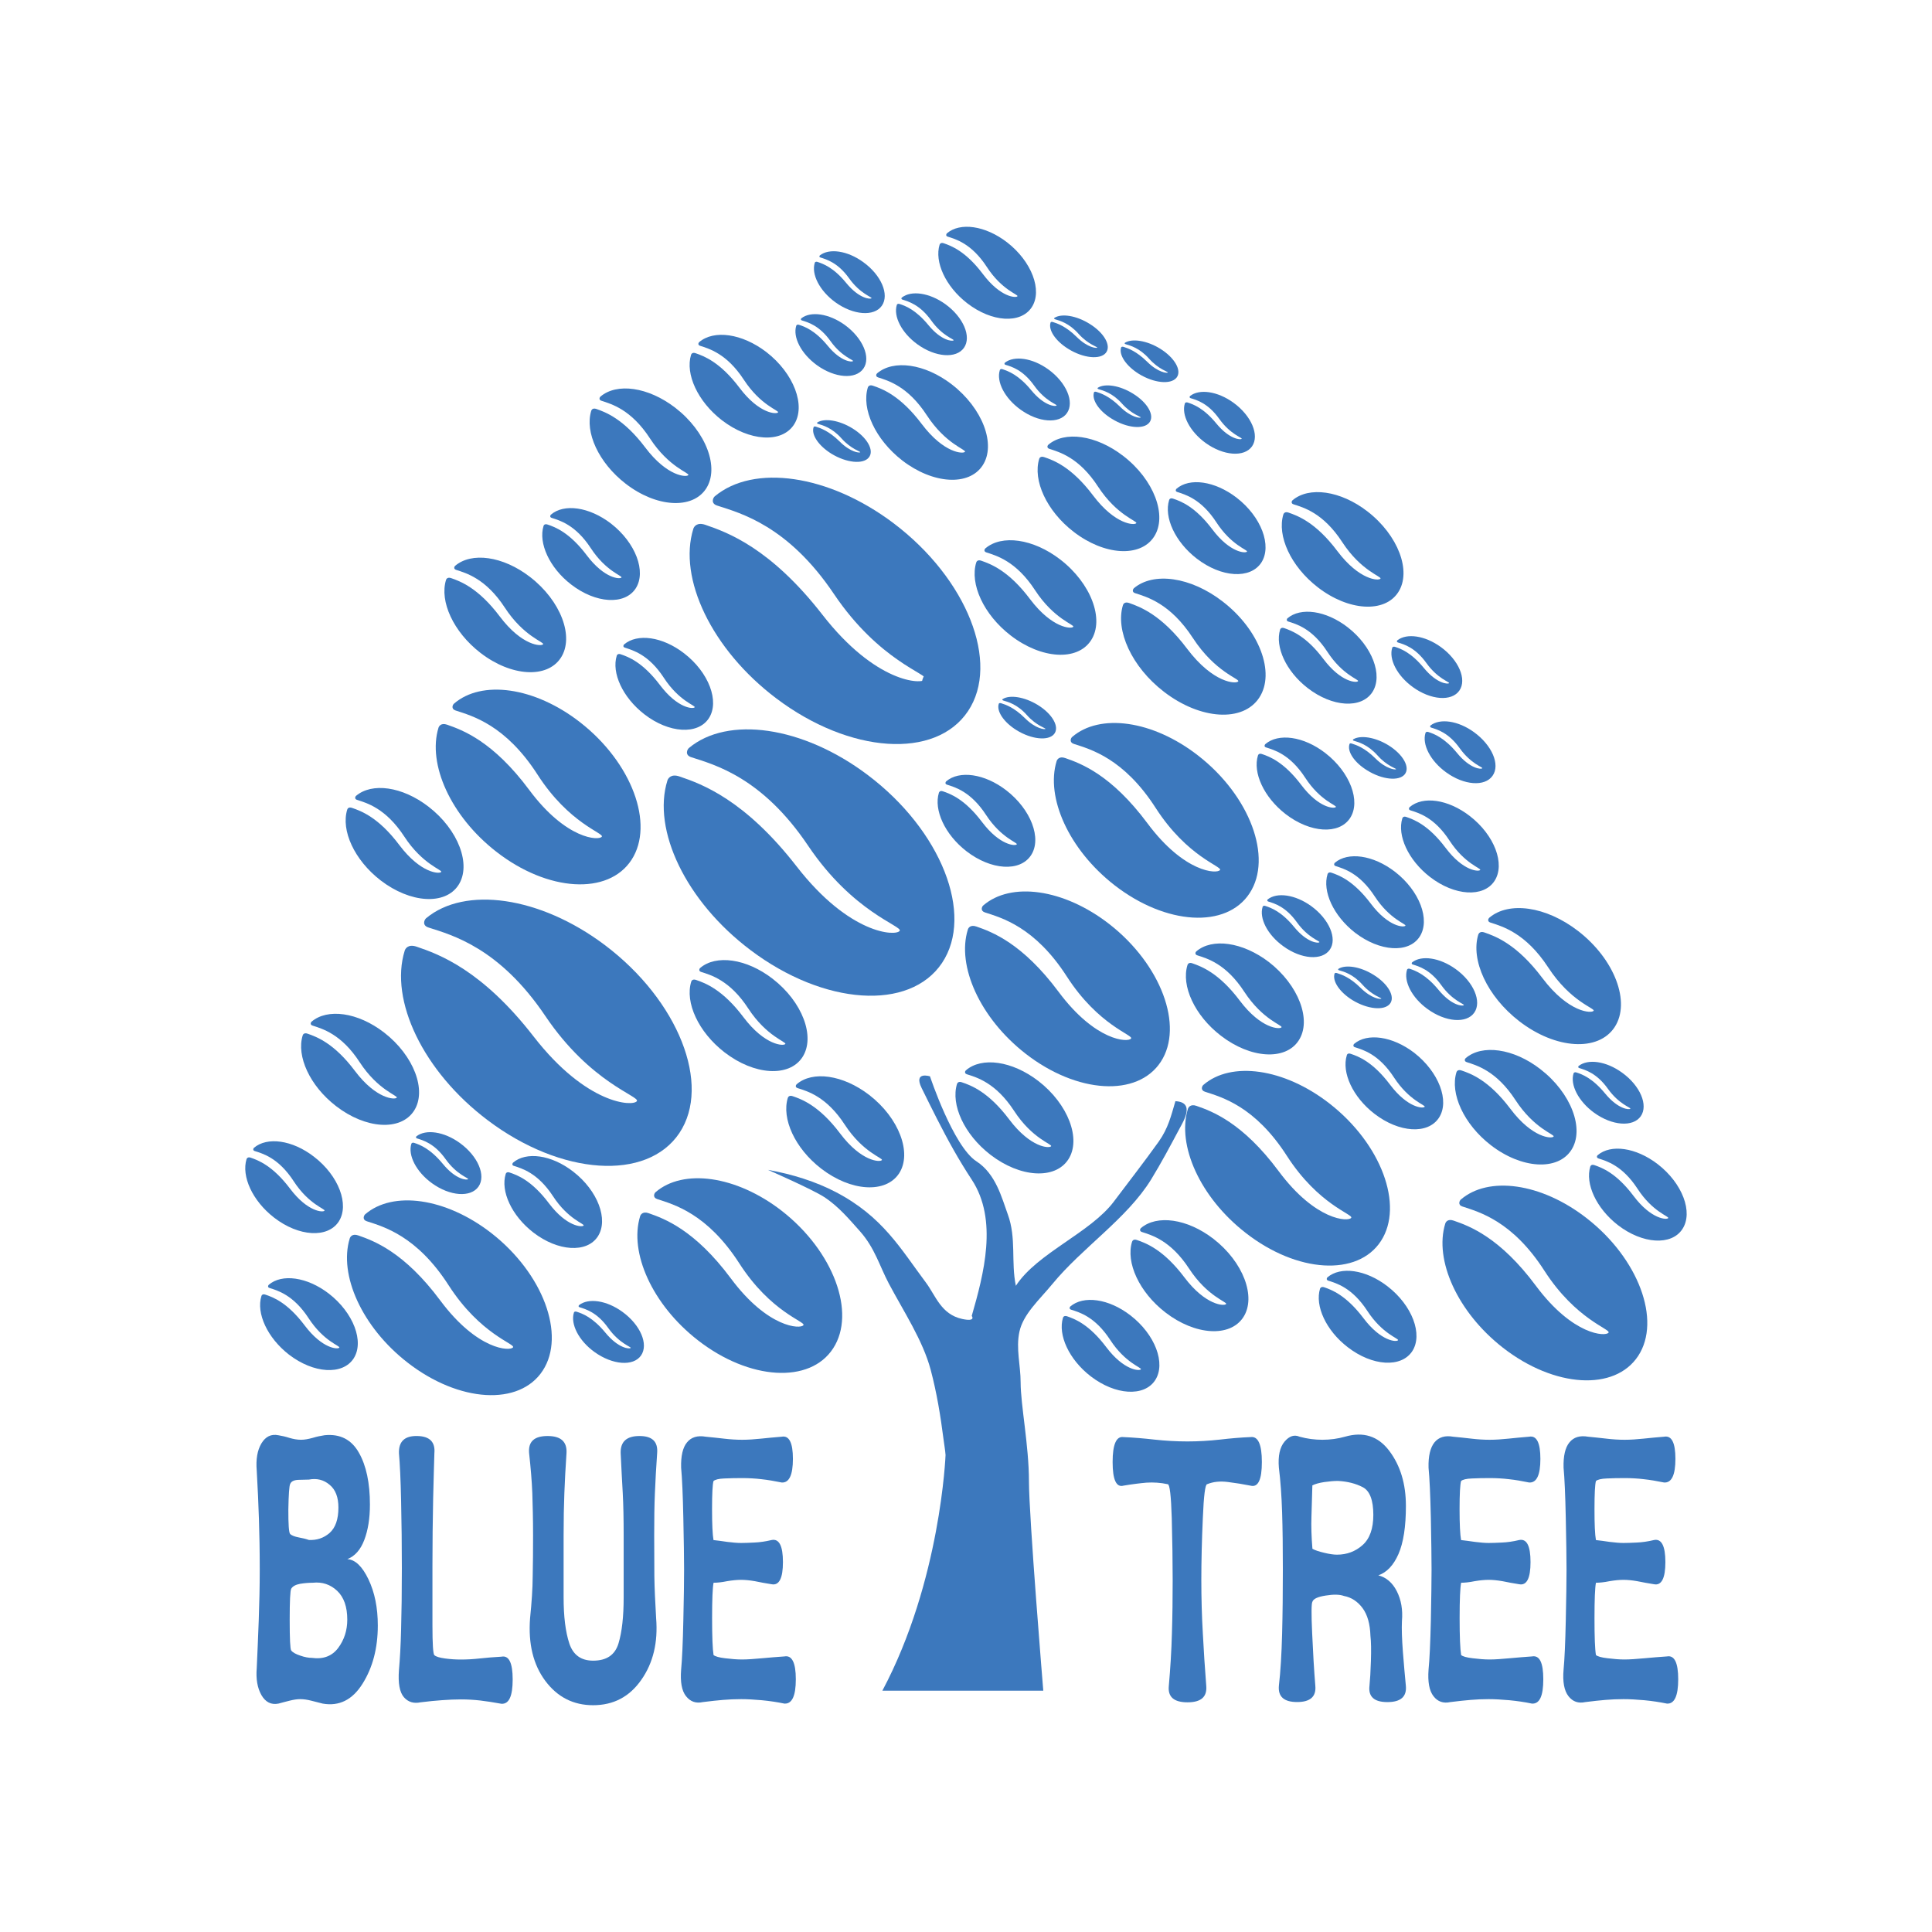 <?xml version="1.0" encoding="utf-8"?>
<!-- Generator: Adobe Illustrator 26.0.2, SVG Export Plug-In . SVG Version: 6.00 Build 0)  -->
<svg version="1.1" id="Layer_1" xmlns="http://www.w3.org/2000/svg" xmlns:xlink="http://www.w3.org/1999/xlink" x="0px" y="0px"
	 viewBox="0 0 360 360" style="enable-background:new 0 0 360 360;" xml:space="preserve">
<style type="text/css">
	.st0{fill:#F89623;}
	.st1{fill:#1F1C1E;}
	.st2{fill:#CCCCCC;}
	.st3{clip-path:url(#SVGID_00000013914873771206045220000005121272772508115899_);fill:#ED1C24;}
	.st4{clip-path:url(#SVGID_00000013914873771206045220000005121272772508115899_);fill:#231F20;}
	.st5{clip-path:url(#SVGID_00000158020887486573084490000000134212474386126495_);}
	.st6{clip-path:url(#SVGID_00000053529125982868238940000017730788017364758673_);fill:#FBB043;}
	.st7{fill:#CC9F53;}
	.st8{fill:#231F20;}
	.st9{fill:none;}
	.st10{fill:#3C78BD;}
	.st11{fill:#1A677A;}
	.st12{fill:#FFFFFF;}
</style>
<g>
	<path class="st10" d="M53.93,267.93c0.71,0.21,1.43,0.35,2.17,0.35c0.67,0,1.38-0.14,2.15-0.35c0.78-0.24,1.51-0.39,2.25-0.5
		c2.88-0.28,4.99,0.81,6.37,3.25c1.38,2.41,2.06,5.65,2.06,9.67c0,2.57-0.35,4.76-1.05,6.6c-0.7,1.83-1.74,3.02-3.16,3.57
		c1.47,0.09,2.79,1.36,3.94,3.77c1.16,2.43,1.74,5.29,1.74,8.59c0,4.22-0.95,7.84-2.84,10.85c-1.89,3.02-4.37,4.25-7.43,3.71
		c-0.74-0.19-1.46-0.36-2.16-0.55c-0.71-0.18-1.38-0.28-2.05-0.28c-0.56,0-1.2,0.1-1.93,0.28c-0.73,0.19-1.44,0.36-2.1,0.55
		c-1.36,0.27-2.41-0.26-3.18-1.59c-0.75-1.33-1.04-3-0.87-5.02c0.12-2.64,0.25-5.6,0.37-8.84c0.12-3.25,0.19-6.44,0.19-9.55
		c0-3.48-0.06-6.59-0.15-9.34c-0.09-2.75-0.22-5.77-0.41-9.06c-0.18-2.1,0.11-3.8,0.87-5.08c0.77-1.28,1.82-1.8,3.18-1.52
		C52.54,267.55,53.22,267.7,53.93,267.93 M53.73,281.25c-0.01,2.79,0.09,4.32,0.34,4.6c0.31,0.27,0.84,0.48,1.57,0.62
		c0.74,0.13,1.38,0.29,1.92,0.48c1.47,0.07,2.75-0.35,3.85-1.3c1.1-0.98,1.65-2.55,1.65-4.74c0-1.92-0.54-3.35-1.65-4.25
		c-1.1-0.93-2.38-1.24-3.85-0.96c-0.54,0-1.23,0.02-2.02,0.05c-0.81,0.05-1.28,0.3-1.47,0.77
		C53.89,276.89,53.78,278.46,53.73,281.25 M53.98,301.84c0,3.53,0.09,5.44,0.28,5.7c0.3,0.38,0.87,0.69,1.69,0.96
		c0.83,0.29,1.55,0.42,2.16,0.42c2.13,0.3,3.77-0.34,4.9-1.84c1.13-1.52,1.7-3.27,1.7-5.28c0-2.39-0.62-4.17-1.88-5.37
		c-1.26-1.18-2.77-1.7-4.53-1.51c-0.8,0-1.6,0.07-2.38,0.2c-0.8,0.15-1.36,0.44-1.65,0.9C54.07,296.38,53.98,298.33,53.98,301.84"/>
	<path class="st10" d="M80.71,279.3c-0.08,3.93-0.13,8.06-0.13,12.37v11.24c0,3.41,0.12,5.24,0.35,5.5
		c0.32,0.29,0.97,0.48,1.99,0.62c1.01,0.14,1.99,0.2,2.97,0.2c1.1,0,2.26-0.06,3.5-0.2c1.22-0.14,2.56-0.24,4.03-0.33
		c1.42-0.29,2.11,1.15,2.11,4.25c0,3.12-0.69,4.62-2.11,4.52c-1.46-0.27-2.78-0.47-3.95-0.61c-1.16-0.13-2.35-0.2-3.58-0.2
		c-1.09,0-2.25,0.05-3.49,0.14c-1.21,0.09-2.55,0.21-4.03,0.4c-1.28,0.27-2.31-0.04-3.11-0.95c-0.79-0.91-1.11-2.61-0.92-5.07
		c0.17-1.94,0.33-4.47,0.4-7.62c0.09-3.16,0.14-6.95,0.14-11.34c0-4.3-0.05-8.46-0.14-12.49c-0.08-4.02-0.23-7.02-0.4-8.94
		c-0.07-2.19,1.06-3.26,3.39-3.21c2.33,0.03,3.4,1.11,3.21,3.21C80.89,272.54,80.8,275.39,80.71,279.3"/>
	<path class="st10" d="M102.03,267.58c2.47,0,3.64,1.04,3.53,3.17c-0.18,2.73-0.32,5.23-0.4,7.47c-0.09,2.24-0.14,4.87-0.14,7.89
		v5.77v5.75c0,3.59,0.35,6.43,1.06,8.59c0.71,2.15,2.19,3.22,4.44,3.22c2.52,0,4.08-1.07,4.73-3.22c0.65-2.16,0.96-5,0.96-8.59
		v-6.02v-5.5c0-3.02-0.05-5.65-0.17-7.89c-0.14-2.24-0.25-4.74-0.39-7.47c-0.05-2.13,1.12-3.17,3.51-3.17
		c2.37,0,3.46,1.04,3.29,3.17c-0.19,2.75-0.33,5.23-0.42,7.49c-0.1,2.22-0.13,4.87-0.13,7.89c0,2.76,0.01,5.28,0.03,7.57
		c0.03,2.29,0.16,4.89,0.33,7.84c0.36,4.48-0.54,8.31-2.76,11.47c-2.2,3.16-5.19,4.73-8.99,4.73c-3.65,0-6.63-1.5-8.89-4.52
		c-2.26-3.02-3.21-6.93-2.85-11.68c0.3-2.95,0.48-5.55,0.49-7.84c0.05-2.28,0.07-4.81,0.07-7.57c0-3.02-0.07-5.67-0.14-7.89
		c-0.09-2.26-0.3-4.74-0.6-7.49C98.41,268.62,99.55,267.58,102.03,267.58"/>
	<path class="st10" d="M141.91,275.63c-1.14-0.14-2.36-0.21-3.64-0.21c-1.15,0-2.25,0.02-3.3,0.07c-1.04,0.04-1.71,0.21-2.02,0.48
		c-0.18,0.63-0.27,2.38-0.27,5.22c0,2.83,0.09,4.76,0.27,5.78c0.74,0.07,1.6,0.2,2.57,0.34c0.99,0.12,1.84,0.2,2.57,0.2
		c0.67,0,1.49-0.03,2.46-0.08c0.99-0.04,2.06-0.19,3.23-0.47c1.4-0.28,2.11,1.09,2.11,4.11c0,3.02-0.71,4.4-2.11,4.13
		c-1.1-0.18-2.15-0.36-3.12-0.57c-0.98-0.17-1.83-0.25-2.56-0.25c-0.73,0-1.62,0.08-2.62,0.25c-1.01,0.21-1.84,0.29-2.52,0.29
		c-0.18,0.91-0.27,3.11-0.27,6.59c0,3.48,0.09,5.78,0.27,6.88c0.31,0.26,1.04,0.47,2.15,0.6c1.14,0.14,2.19,0.23,3.16,0.23
		c1.05,0,2.28-0.1,3.72-0.23c1.45-0.13,2.82-0.25,4.18-0.34c1.4-0.26,2.12,1.15,2.12,4.26c0,3.11-0.71,4.61-2.12,4.53
		c-1.36-0.28-2.75-0.49-4.22-0.63c-1.46-0.13-2.75-0.2-3.84-0.2c-1.17,0-2.28,0.05-3.36,0.14c-1.07,0.09-2.33,0.22-3.8,0.41
		c-1.28,0.28-2.31-0.08-3.12-1.1c-0.8-1.01-1.09-2.67-0.91-4.95c0.18-1.89,0.32-4.96,0.41-9.12c0.1-4.18,0.14-7.37,0.14-9.55
		c0-2.11-0.05-5.31-0.14-9.61c-0.09-4.31-0.23-7.42-0.41-9.34c-0.06-2.18,0.3-3.77,1.1-4.73c0.79-0.97,1.96-1.32,3.49-1.05
		c1.1,0.11,2.23,0.22,3.4,0.36c1.17,0.14,2.3,0.21,3.39,0.21c1.1,0,2.28-0.08,3.5-0.21c1.21-0.13,2.51-0.25,3.85-0.36
		c1.4-0.27,2.1,1.12,2.1,4.13c0,3.02-0.71,4.5-2.1,4.4C144.29,275.96,143.03,275.75,141.91,275.63"/>
	<path class="st10" d="M215.13,268.25c2.03,0.22,4.07,0.34,6.14,0.34c2.02,0,4.02-0.12,6.02-0.34c1.98-0.23,3.9-0.4,5.73-0.47
		c1.41-0.2,2.11,1.37,2.11,4.65c0,3.3-0.7,4.77-2.11,4.4c-1.35-0.27-2.75-0.5-4.22-0.68c-1.47-0.19-2.75-0.05-3.87,0.41
		c-0.35,0-0.63,2.1-0.8,6.31c-0.19,4.22-0.28,8.06-0.28,11.53c0,3.38,0.09,6.71,0.28,9.95c0.17,3.27,0.38,6.53,0.64,9.82
		c0.16,2.04-0.99,3.03-3.5,3.03c-2.51,0-3.68-0.99-3.48-3.03c0.29-3.28,0.49-6.55,0.58-9.82c0.1-3.23,0.14-6.56,0.14-9.95
		c0-3.46-0.06-7.31-0.17-11.53c-0.13-4.22-0.38-6.31-0.75-6.31c-1.33-0.29-2.66-0.37-3.94-0.29c-1.28,0.11-2.73,0.29-4.31,0.56
		c-1.34,0.37-2.02-1.1-2.02-4.4c0-3.28,0.68-4.85,2.02-4.65C211.18,267.86,213.12,268.02,215.13,268.25"/>
	<path class="st10" d="M246.42,268.28c1.45,0,2.84-0.19,4.19-0.57c3.42-0.99,6.17-0.13,8.25,2.62c2.08,2.75,3.11,6.18,3.11,10.28
		c0,3.85-0.46,6.84-1.38,8.95c-0.92,2.1-2.17,3.43-3.76,3.98c1.46,0.37,2.62,1.35,3.44,2.95c0.82,1.62,1.14,3.46,0.96,5.56
		c-0.07,1.47,0,3.4,0.18,5.78c0.19,2.37,0.37,4.48,0.55,6.3c0.19,2.02-0.96,3.03-3.44,3.03c-2.47,0-3.58-1.01-3.34-3.03
		c0.11-1.09,0.21-2.64,0.27-4.67c0.06-2.02,0.04-3.56-0.09-4.65c-0.07-2.21-0.55-3.92-1.47-5.17c-0.92-1.23-2.08-2-3.48-2.26
		c-0.79-0.29-1.93-0.31-3.4-0.07c-1.48,0.23-2.3,0.61-2.47,1.17c-0.18,0.27-0.21,2.21-0.04,5.83c0.16,3.62,0.35,6.89,0.59,9.81
		c0.19,2.02-0.95,3.03-3.39,3.03c-2.46,0-3.58-1.01-3.4-3.03c0.31-2.64,0.5-5.89,0.6-9.66c0.1-3.8,0.14-7.81,0.14-12.02
		c0-4.04-0.04-7.57-0.14-10.64c-0.1-3.06-0.29-5.84-0.6-8.31c-0.18-2.18,0.17-3.82,1.06-4.87c0.89-1.05,1.81-1.34,2.8-0.91
		C243.57,268.1,244.99,268.28,246.42,268.28 M244.37,282.55c-0.07,1.84,0,3.84,0.18,6.04c0.48,0.28,1.22,0.52,2.2,0.75
		c0.97,0.24,1.76,0.35,2.38,0.35c1.83,0,3.42-0.59,4.76-1.78c1.35-1.2,2.01-3.08,2.01-5.64c0-2.73-0.66-4.47-1.96-5.15
		c-1.33-0.69-2.87-1.08-4.63-1.17c-0.74,0-1.58,0.07-2.54,0.21c-0.94,0.14-1.69,0.35-2.23,0.62
		C244.49,278.8,244.42,280.73,244.37,282.55"/>
	<path class="st10" d="M281.2,275.63c-1.14-0.14-2.34-0.21-3.63-0.21c-1.16,0-2.27,0.02-3.3,0.07c-1.05,0.04-1.73,0.21-2.02,0.48
		c-0.18,0.63-0.28,2.38-0.28,5.22c0,2.83,0.1,4.76,0.28,5.78c0.72,0.07,1.59,0.2,2.58,0.34c0.97,0.12,1.81,0.2,2.57,0.2
		c0.66,0,1.48-0.03,2.47-0.08c0.98-0.04,2.05-0.19,3.21-0.47c1.41-0.28,2.11,1.09,2.11,4.11c0,3.02-0.7,4.4-2.11,4.13
		c-1.11-0.18-2.14-0.36-3.12-0.57c-0.98-0.17-1.84-0.25-2.56-0.25c-0.75,0-1.61,0.08-2.62,0.25c-1.01,0.21-1.86,0.29-2.52,0.29
		c-0.18,0.91-0.28,3.11-0.28,6.59c0,3.48,0.1,5.78,0.28,6.88c0.29,0.26,1.02,0.47,2.15,0.6c1.13,0.14,2.18,0.23,3.17,0.23
		c1.04,0,2.28-0.1,3.71-0.23c1.44-0.13,2.84-0.25,4.17-0.34c1.42-0.26,2.11,1.15,2.11,4.26c0,3.11-0.68,4.61-2.11,4.53
		c-1.33-0.28-2.76-0.49-4.22-0.63c-1.46-0.13-2.75-0.2-3.84-0.2c-1.17,0-2.29,0.05-3.35,0.14c-1.07,0.09-2.35,0.22-3.82,0.41
		c-1.28,0.28-2.34-0.08-3.12-1.1c-0.79-1.01-1.09-2.67-0.92-4.95c0.19-1.89,0.33-4.96,0.43-9.12c0.08-4.18,0.13-7.37,0.13-9.55
		c0-2.11-0.05-5.31-0.13-9.61c-0.1-4.31-0.24-7.42-0.43-9.34c-0.06-2.18,0.33-3.77,1.11-4.73c0.8-0.97,1.95-1.32,3.48-1.05
		c1.1,0.11,2.24,0.22,3.4,0.36c1.18,0.14,2.31,0.21,3.4,0.21c1.11,0,2.26-0.08,3.49-0.21c1.22-0.13,2.5-0.25,3.85-0.36
		c1.41-0.27,2.11,1.12,2.11,4.13c0,3.02-0.7,4.5-2.11,4.4C283.57,275.96,282.34,275.75,281.2,275.63"/>
	<path class="st10" d="M306.33,275.63c-1.13-0.14-2.35-0.21-3.62-0.21c-1.17,0-2.27,0.02-3.3,0.07c-1.05,0.04-1.73,0.21-2.03,0.48
		c-0.18,0.63-0.27,2.38-0.27,5.22c0,2.83,0.08,4.76,0.27,5.78c0.73,0.07,1.59,0.2,2.56,0.34c0.99,0.12,1.84,0.2,2.57,0.2
		c0.68,0,1.5-0.03,2.49-0.08c0.97-0.04,2.04-0.19,3.21-0.47c1.38-0.28,2.11,1.09,2.11,4.11c0,3.02-0.72,4.4-2.11,4.13
		c-1.1-0.18-2.15-0.36-3.14-0.57c-0.96-0.17-1.82-0.25-2.56-0.25c-0.73,0-1.61,0.08-2.6,0.25c-1.02,0.21-1.86,0.29-2.53,0.29
		c-0.18,0.91-0.27,3.11-0.27,6.59c0,3.48,0.08,5.78,0.27,6.88c0.3,0.26,1.02,0.47,2.17,0.6c1.12,0.14,2.17,0.23,3.16,0.23
		c1.03,0,2.28-0.1,3.72-0.23c1.43-0.13,2.81-0.25,4.18-0.34c1.39-0.26,2.1,1.15,2.1,4.26c0,3.11-0.71,4.61-2.1,4.53
		c-1.36-0.28-2.76-0.49-4.22-0.63c-1.47-0.13-2.75-0.2-3.87-0.2c-1.16,0-2.27,0.05-3.35,0.14c-1.06,0.09-2.34,0.22-3.79,0.41
		c-1.29,0.28-2.32-0.08-3.12-1.1c-0.79-1.01-1.11-2.67-0.91-4.95c0.18-1.89,0.32-4.96,0.41-9.12c0.09-4.18,0.14-7.37,0.14-9.55
		c0-2.11-0.05-5.31-0.14-9.61c-0.09-4.31-0.23-7.42-0.41-9.34c-0.06-2.18,0.3-3.77,1.1-4.73c0.79-0.97,1.95-1.32,3.49-1.05
		c1.09,0.11,2.22,0.22,3.4,0.36c1.16,0.14,2.28,0.21,3.4,0.21c1.1,0,2.25-0.08,3.49-0.21c1.2-0.13,2.5-0.25,3.84-0.36
		c1.42-0.27,2.12,1.12,2.12,4.13c0,3.02-0.71,4.5-2.12,4.4C308.7,275.96,307.46,275.75,306.33,275.63"/>
	<path class="st10" d="M179.29,245.77c-3.95-0.86-4.94-4.35-6.76-6.78c-4.73-6.32-8.05-12.31-16.82-16.88
		c-3.67-1.92-8.08-3.32-12.61-4.12c0,0,8.22,3.6,10.44,5.04c2.75,1.78,4.79,4.27,6.73,6.43c2.76,3.14,3.57,6.32,5.34,9.69
		c2.79,5.26,6.34,10.59,7.81,16.09c1.13,4.27,1.84,8.6,2.39,12.92c0.12,0.98,0.31,1.97,0.38,2.96c0,0-0.89,23.46-11.77,43.91h29.98
		c0,0-2.67-32.4-2.67-39.02c0-6.63-1.55-14.23-1.55-18.43c0-3.15-0.9-6.29-0.23-9.41c0.7-3.31,3.74-5.99,6.11-8.87
		c5.61-6.84,13.93-12.21,18.44-19.53c1.91-3.12,3.58-6.27,5.27-9.44c0.72-1.36,3.01-4.95-0.75-5.14c-0.79,2.68-1.33,5.03-3.12,7.55
		c-2.67,3.74-5.55,7.43-8.33,11.13c-4.41,5.88-14.31,9.61-18.28,15.72c-0.93-4.47,0.13-8.87-1.5-13.31
		c-1.13-3.09-2.22-7.53-5.84-9.88c-4.33-2.8-8.66-15.84-8.66-15.84s-3.11-1-1.56,2.17c1.9,3.85,3.8,7.72,5.95,11.52
		c1.06,1.87,2.18,3.72,3.39,5.56c4.94,7.5,2.23,17.64,0,25.39C181.07,245.19,181.95,246.34,179.29,245.77"/>
	<path class="st10" d="M179.38,124.79c-0.87-0.85-1.94-1.34-3.21-1.34c-1.26,0-2.24,0.49-3.11,1.34c-0.87,0.85-1.36,1.82-1.36,3.16
		c0,1.23,0.49,2.2,1.36,3.04c0.87,0.86,1.85,1.34,3.11,1.34c1.26,0,2.34-0.48,3.21-1.34c0.88-0.84,1.26-1.82,1.26-3.04
		C180.64,126.61,180.25,125.64,179.38,124.79"/>
	<path class="st10" d="M79.41,171.09c-0.35,0.29-0.81,1.35,0.44,1.74c4.39,1.41,13.19,3.76,21.76,16.48
		c8.44,12.52,17.68,14.96,17.06,15.87c-0.69,1.03-9.34,0.71-19.22-12.02c-9.65-12.45-17.66-15.35-21.82-16.76
		c-1.55-0.53-2.1,0.34-2.22,0.75c-2.86,9.2,3.39,22.49,15.48,31.6c13.68,10.32,29.67,11.39,35.7,2.38
		c6.02-9.02-0.19-24.7-13.87-35.02C100.56,166.96,86.6,165.1,79.41,171.09"/>
	<path class="st10" d="M122.15,222.15c-0.25,0.21-0.58,0.99,0.31,1.28c3.09,1.01,9.3,2.68,15.28,11.95
		c5.88,9.16,12.4,10.88,11.97,11.54c-0.5,0.77-6.62,0.58-13.52-8.7c-6.74-9.07-12.39-11.14-15.33-12.16
		c-1.08-0.38-1.49,0.26-1.58,0.56c-2.08,6.77,2.25,16.49,10.75,23.11c9.61,7.48,20.91,8.17,25.22,1.51
		c4.32-6.66,0.03-18.13-9.57-25.61C137.14,219,127.27,217.72,122.15,222.15"/>
	<path class="st10" d="M128.38,139.37c-0.35,0.29-0.81,1.34,0.44,1.73c4.39,1.42,13.19,3.75,21.75,16.47
		c8.43,12.53,17.68,14.98,17.07,15.88c-0.7,1.03-9.34,0.71-19.21-12.02c-9.66-12.43-17.67-15.35-21.83-16.75
		c-1.55-0.53-2.11,0.34-2.24,0.76c-2.86,9.18,3.39,22.49,15.49,31.6c13.68,10.32,29.66,11.4,35.69,2.38
		c6.02-9.03-0.18-24.71-13.86-35.02C149.52,135.23,135.57,133.38,128.38,139.37"/>
	<path class="st10" d="M84.59,131.12c-0.24,0.2-0.59,0.98,0.3,1.27c3.1,1.01,9.3,2.67,15.28,11.96c5.88,9.14,12.4,10.88,11.97,11.55
		c-0.49,0.77-6.62,0.58-13.52-8.7c-6.75-9.08-12.4-11.15-15.33-12.17c-1.09-0.37-1.48,0.27-1.58,0.56
		c-2.08,6.77,2.26,16.49,10.75,23.1c9.61,7.5,20.9,8.17,25.22,1.52c4.32-6.66,0.03-18.13-9.57-25.61
		C99.57,127.94,89.72,126.67,84.59,131.12"/>
	<path class="st10" d="M183.2,168.73c-0.24,0.21-0.57,0.99,0.31,1.28c3.1,1.01,9.31,2.67,15.28,11.95
		c5.89,9.14,12.41,10.88,11.97,11.55c-0.5,0.77-6.61,0.57-13.51-8.7c-6.75-9.06-12.4-11.16-15.33-12.17
		c-1.1-0.37-1.49,0.26-1.58,0.58c-2.09,6.76,2.25,16.48,10.74,23.1c9.61,7.49,20.91,8.16,25.23,1.51
		c4.32-6.65,0.02-18.13-9.58-25.62C198.19,165.56,188.34,164.27,183.2,168.73"/>
	<path class="st10" d="M224.23,202.16c-0.25,0.2-0.59,0.98,0.3,1.27c3.09,1.01,9.3,2.66,15.27,11.96
		c5.89,9.14,12.4,10.87,11.98,11.53c-0.5,0.77-6.62,0.59-13.52-8.69c-6.74-9.07-12.39-11.15-15.33-12.17
		c-1.08-0.38-1.49,0.27-1.58,0.56c-2.08,6.76,2.25,16.49,10.75,23.1c9.61,7.51,20.91,8.17,25.22,1.52
		c4.32-6.66,0.03-18.13-9.58-25.61C239.22,198.99,229.36,197.71,224.23,202.16"/>
	<path class="st10" d="M199.77,137.33c-0.24,0.21-0.57,0.99,0.31,1.28c3.09,1,9.3,2.66,15.27,11.95
		c5.89,9.14,12.41,10.87,11.98,11.55c-0.5,0.77-6.62,0.57-13.52-8.7c-6.75-9.07-12.4-11.14-15.33-12.16
		c-1.09-0.38-1.49,0.26-1.59,0.56c-2.08,6.76,2.25,16.48,10.75,23.11c9.61,7.48,20.9,8.16,25.22,1.5
		c4.32-6.64,0.04-18.12-9.58-25.61C214.76,134.16,204.9,132.88,199.77,137.33"/>
	<path class="st10" d="M133.2,92.47c-0.35,0.28-0.81,1.35,0.44,1.74c4.39,1.42,13.2,3.75,21.76,16.48
		c8.43,12.52,17.68,14.96,17.07,15.88c-0.7,1.04-9.34,0.69-19.22-12.02c-9.67-12.43-17.67-15.34-21.83-16.76
		c-1.55-0.53-2.11,0.34-2.23,0.75c-2.86,9.2,3.39,22.49,15.48,31.61c13.69,10.32,29.66,11.39,35.7,2.37
		c6.03-9.01-0.19-24.69-13.86-35.02C154.35,88.33,140.4,86.47,133.2,92.47"/>
	<path class="st10" d="M148.45,202.03c-0.14,0.11-0.35,0.56,0.16,0.72c1.78,0.57,5.37,1.53,8.81,6.83c3.4,5.2,7.15,6.2,6.91,6.58
		c-0.3,0.44-3.81,0.33-7.79-4.96c-3.9-5.18-7.15-6.37-8.83-6.94c-0.64-0.22-0.85,0.14-0.91,0.31c-1.19,3.85,1.31,9.4,6.21,13.18
		c5.54,4.28,12.03,4.68,14.52,0.9c2.47-3.79-0.01-10.33-5.55-14.61C157.05,200.24,151.38,199.5,148.45,202.03"/>
	<path class="st10" d="M212.59,228.84c-0.14,0.11-0.33,0.54,0.17,0.72c1.78,0.58,5.35,1.53,8.81,6.83c3.4,5.2,7.15,6.21,6.9,6.59
		c-0.29,0.43-3.81,0.31-7.79-4.98c-3.9-5.17-7.14-6.36-8.83-6.94c-0.63-0.23-0.85,0.14-0.91,0.33c-1.19,3.84,1.32,9.38,6.21,13.16
		c5.54,4.28,12.04,4.69,14.52,0.9c2.47-3.78-0.02-10.32-5.55-14.6C221.21,227.05,215.53,226.31,212.59,228.84"/>
	<path class="st10" d="M222.91,177.28c-0.14,0.11-0.34,0.56,0.18,0.73c1.77,0.57,5.35,1.52,8.79,6.83c3.41,5.2,7.16,6.2,6.91,6.58
		c-0.28,0.43-3.8,0.32-7.78-4.97c-3.9-5.18-7.15-6.36-8.83-6.95c-0.63-0.23-0.86,0.14-0.91,0.32c-1.2,3.85,1.32,9.4,6.21,13.16
		c5.53,4.28,12.04,4.69,14.51,0.9c2.48-3.78-0.01-10.32-5.54-14.61C231.52,175.5,225.84,174.75,222.91,177.28"/>
	<path class="st10" d="M211.27,109.62c-0.16,0.15-0.4,0.7,0.22,0.9c2.18,0.71,6.56,1.87,10.79,8.37c4.16,6.38,8.77,7.6,8.45,8.07
		c-0.35,0.53-4.66,0.39-9.54-6.09c-4.77-6.34-8.77-7.8-10.82-8.52c-0.78-0.26-1.05,0.18-1.12,0.39c-1.45,4.73,1.61,11.52,7.62,16.15
		c6.79,5.24,14.75,5.74,17.78,1.1c3.04-4.64-0.01-12.65-6.8-17.89C221.84,107.44,214.89,106.54,211.27,109.62"/>
	<path class="st10" d="M183.6,102.19c-0.14,0.12-0.35,0.57,0.19,0.74c1.83,0.6,5.53,1.59,9.08,7.05c3.51,5.38,7.38,6.42,7.12,6.81
		c-0.29,0.45-3.93,0.32-8.04-5.13c-4.01-5.35-7.38-6.58-9.11-7.18c-0.65-0.23-0.88,0.15-0.93,0.32c-1.23,3.98,1.35,9.7,6.4,13.6
		c5.72,4.42,12.43,4.83,14.98,0.93c2.56-3.9,0-10.66-5.72-15.07C192.5,100.35,186.64,99.58,183.6,102.19"/>
	<path class="st10" d="M195.33,82.88c-0.14,0.12-0.34,0.57,0.19,0.75c1.83,0.6,5.53,1.58,9.08,7.04c3.51,5.38,7.39,6.42,7.13,6.81
		c-0.3,0.45-3.92,0.32-8.04-5.14c-4.01-5.34-7.37-6.57-9.12-7.16c-0.65-0.22-0.88,0.14-0.93,0.32c-1.22,3.98,1.36,9.7,6.41,13.59
		c5.72,4.42,12.43,4.83,14.98,0.93c2.56-3.9-0.01-10.66-5.72-15.05C204.22,81.03,198.36,80.27,195.33,82.88"/>
	<path class="st10" d="M240.84,93.22c-0.14,0.12-0.34,0.58,0.18,0.75c1.84,0.59,5.53,1.58,9.09,7.05c3.51,5.38,7.38,6.4,7.12,6.8
		c-0.3,0.45-3.93,0.32-8.04-5.14c-4.01-5.34-7.37-6.57-9.11-7.17c-0.66-0.22-0.88,0.17-0.94,0.33c-1.22,3.98,1.36,9.7,6.42,13.6
		c5.71,4.42,12.43,4.83,14.97,0.93c2.56-3.91-0.01-10.66-5.72-15.07C249.75,91.38,243.89,90.62,240.84,93.22"/>
	<path class="st10" d="M111.87,73.91c-0.14,0.13-0.34,0.58,0.18,0.76c1.84,0.61,5.53,1.58,9.08,7.05c3.52,5.38,7.39,6.4,7.13,6.8
		c-0.29,0.44-3.92,0.32-8.03-5.14c-4.03-5.34-7.38-6.57-9.12-7.18c-0.65-0.22-0.88,0.16-0.94,0.34c-1.23,3.97,1.36,9.69,6.41,13.59
		c5.71,4.42,12.43,4.83,14.98,0.93c2.56-3.9,0-10.65-5.72-15.07C120.76,72.07,114.91,71.3,111.87,73.91"/>
	<path class="st10" d="M84.8,105.44c-0.14,0.12-0.34,0.57,0.18,0.74c1.84,0.6,5.53,1.59,9.09,7.05c3.51,5.38,7.39,6.42,7.13,6.81
		c-0.3,0.45-3.93,0.32-8.05-5.14c-4.01-5.34-7.37-6.58-9.1-7.18c-0.65-0.22-0.89,0.16-0.94,0.34c-1.23,3.98,1.36,9.69,6.41,13.59
		c5.72,4.42,12.43,4.83,14.98,0.92c2.56-3.9-0.01-10.65-5.73-15.06C93.7,103.59,87.84,102.83,84.8,105.44"/>
	<path class="st10" d="M130.28,63.75c-0.13,0.11-0.31,0.53,0.16,0.68c1.65,0.54,4.96,1.43,8.15,6.31c3.14,4.82,6.62,5.75,6.39,6.1
		c-0.27,0.39-3.52,0.3-7.2-4.6c-3.6-4.78-6.62-5.89-8.18-6.43c-0.57-0.2-0.78,0.15-0.83,0.3c-1.1,3.57,1.22,8.69,5.74,12.19
		c5.13,3.95,11.14,4.33,13.43,0.83c2.29-3.51-0.01-9.56-5.13-13.52C138.25,62.11,133.01,61.42,130.28,63.75"/>
	<path class="st10" d="M163.43,69.57c-0.14,0.12-0.35,0.57,0.18,0.75c1.83,0.6,5.52,1.59,9.08,7.05c3.51,5.38,7.38,6.41,7.12,6.81
		c-0.29,0.44-3.92,0.31-8.04-5.15c-4.02-5.34-7.37-6.57-9.12-7.16c-0.64-0.22-0.88,0.15-0.94,0.32c-1.22,3.98,1.36,9.69,6.41,13.61
		c5.72,4.41,12.43,4.83,14.98,0.92c2.56-3.9-0.01-10.65-5.72-15.07C172.33,67.74,166.47,66.97,163.43,69.57"/>
	<path class="st10" d="M219.21,91.08c-0.11,0.1-0.27,0.46,0.14,0.59c1.49,0.49,4.44,1.27,7.3,5.65c2.81,4.33,5.91,5.15,5.71,5.46
		c-0.23,0.36-3.14,0.26-6.44-4.11c-3.22-4.29-5.92-5.28-7.32-5.75c-0.52-0.19-0.71,0.11-0.75,0.26c-0.99,3.19,1.09,7.78,5.15,10.91
		c4.59,3.54,9.97,3.87,12.03,0.74c2.03-3.14-0.01-8.55-4.6-12.09C226.35,89.6,221.64,88.97,219.21,91.08"/>
	<path class="st10" d="M239.9,115.21c-0.12,0.09-0.27,0.47,0.14,0.6c1.48,0.47,4.45,1.26,7.3,5.65c2.82,4.33,5.92,5.15,5.71,5.46
		c-0.23,0.35-3.15,0.26-6.45-4.12c-3.22-4.29-5.92-5.27-7.31-5.76c-0.52-0.18-0.71,0.12-0.76,0.27c-0.98,3.19,1.1,7.79,5.15,10.91
		c4.59,3.55,9.98,3.88,12.04,0.75c2.04-3.14-0.03-8.55-4.6-12.09C247.04,113.73,242.35,113.12,239.9,115.21"/>
	<path class="st10" d="M235.77,138.66c-0.12,0.11-0.29,0.48,0.14,0.61c1.48,0.48,4.44,1.26,7.29,5.64c2.81,4.33,5.92,5.14,5.72,5.46
		c-0.24,0.36-3.15,0.27-6.45-4.11c-3.23-4.28-5.92-5.28-7.31-5.75c-0.53-0.19-0.71,0.11-0.76,0.26c-0.99,3.2,1.1,7.78,5.15,10.92
		c4.59,3.54,9.97,3.87,12.02,0.74c2.04-3.13-0.01-8.54-4.6-12.1C242.91,137.18,238.2,136.56,235.77,138.66"/>
	<path class="st10" d="M262.67,150.39c-0.12,0.1-0.28,0.47,0.13,0.6c1.48,0.48,4.45,1.26,7.3,5.65c2.82,4.32,5.92,5.15,5.72,5.46
		c-0.24,0.36-3.15,0.27-6.45-4.11c-3.23-4.3-5.92-5.27-7.32-5.76c-0.52-0.19-0.7,0.12-0.75,0.26c-0.98,3.2,1.1,7.78,5.16,10.92
		c4.58,3.54,9.97,3.87,12.02,0.74c2.05-3.14-0.01-8.55-4.61-12.1C269.8,148.9,265.11,148.29,262.67,150.39"/>
	<path class="st10" d="M248.72,160.77c-0.11,0.1-0.27,0.47,0.16,0.61c1.47,0.48,4.43,1.27,7.28,5.65c2.82,4.32,5.94,5.15,5.72,5.46
		c-0.24,0.36-3.15,0.27-6.45-4.11c-3.23-4.29-5.92-5.28-7.32-5.76c-0.51-0.18-0.7,0.12-0.74,0.26c-0.99,3.19,1.08,7.77,5.13,10.92
		c4.6,3.53,9.98,3.88,12.03,0.74c2.04-3.14-0.01-8.55-4.6-12.1C255.85,159.3,251.16,158.68,248.72,160.77"/>
	<path class="st10" d="M252.31,194.52c-0.11,0.1-0.27,0.48,0.14,0.61c1.48,0.48,4.45,1.26,7.3,5.64c2.82,4.32,5.91,5.15,5.72,5.46
		c-0.24,0.37-3.15,0.26-6.45-4.11c-3.23-4.29-5.92-5.28-7.32-5.75c-0.52-0.19-0.71,0.1-0.74,0.26c-0.99,3.2,1.09,7.78,5.15,10.91
		c4.59,3.54,9.96,3.88,12.02,0.73c2.04-3.12-0.03-8.53-4.6-12.09C259.45,193.05,254.74,192.43,252.31,194.52"/>
	<path class="st10" d="M102.65,95.9c-0.11,0.1-0.27,0.47,0.15,0.6c1.47,0.48,4.43,1.27,7.29,5.65c2.82,4.31,5.92,5.14,5.71,5.46
		c-0.23,0.35-3.14,0.26-6.45-4.12c-3.23-4.29-5.92-5.28-7.32-5.75c-0.53-0.18-0.71,0.12-0.75,0.26c-0.98,3.19,1.09,7.79,5.14,10.91
		c4.59,3.55,9.97,3.87,12.02,0.75c2.05-3.14-0.01-8.55-4.59-12.1C109.78,94.43,105.09,93.8,102.65,95.9"/>
	<path class="st10" d="M176.3,145.6c-0.11,0.1-0.28,0.46,0.15,0.61c1.47,0.47,4.44,1.27,7.29,5.65c2.82,4.31,5.94,5.15,5.72,5.47
		c-0.23,0.35-3.14,0.24-6.45-4.13c-3.22-4.28-5.91-5.28-7.32-5.75c-0.52-0.18-0.7,0.13-0.74,0.27c-0.98,3.18,1.09,7.77,5.14,10.9
		c4.59,3.54,9.97,3.88,12.03,0.74c2.05-3.13-0.02-8.54-4.61-12.09C183.44,144.13,178.73,143.51,176.3,145.6"/>
	<path class="st10" d="M116.29,120.08c-0.12,0.1-0.28,0.47,0.15,0.6c1.46,0.49,4.43,1.26,7.28,5.65c2.81,4.31,5.93,5.14,5.72,5.46
		c-0.23,0.36-3.14,0.26-6.45-4.12c-3.23-4.29-5.92-5.28-7.32-5.75c-0.51-0.19-0.71,0.12-0.75,0.26c-0.99,3.19,1.09,7.77,5.14,10.91
		c4.59,3.56,9.98,3.87,12.02,0.75c2.05-3.14-0.01-8.56-4.59-12.09C123.43,118.6,118.74,117.99,116.29,120.08"/>
	<path class="st10" d="M149.32,59.31c-0.08,0.06-0.18,0.31,0.11,0.4c1.08,0.34,3.22,0.9,5.33,3.86c2.08,2.92,4.34,3.5,4.18,3.71
		c-0.17,0.24-2.26,0.13-4.69-2.83c-2.38-2.9-4.33-3.59-5.35-3.92c-0.38-0.13-0.5,0.08-0.53,0.16c-0.67,2.12,0.89,5.2,3.84,7.35
		c3.35,2.42,7.23,2.71,8.67,0.64c1.45-2.06-0.12-5.7-3.46-8.13C154.45,58.41,151.06,57.94,149.32,59.31"/>
	<path class="st10" d="M168.05,55.44c-0.08,0.06-0.19,0.29,0.12,0.39c1.07,0.35,3.21,0.91,5.33,3.86c2.08,2.93,4.32,3.51,4.19,3.72
		c-0.16,0.23-2.27,0.13-4.7-2.84c-2.38-2.89-4.33-3.59-5.35-3.92c-0.38-0.12-0.51,0.07-0.53,0.17c-0.67,2.11,0.88,5.2,3.84,7.34
		c3.35,2.42,7.22,2.71,8.67,0.65c1.45-2.08-0.12-5.71-3.46-8.13C173.18,54.53,169.78,54.07,168.05,55.44"/>
	<path class="st10" d="M187.25,67.58c-0.07,0.07-0.18,0.31,0.12,0.4c1.07,0.33,3.21,0.9,5.33,3.87c2.08,2.92,4.32,3.51,4.18,3.71
		c-0.16,0.24-2.27,0.13-4.7-2.82c-2.37-2.9-4.33-3.59-5.34-3.93c-0.38-0.14-0.52,0.07-0.54,0.17c-0.67,2.12,0.88,5.2,3.85,7.34
		c3.34,2.42,7.23,2.71,8.66,0.65c1.44-2.07-0.12-5.71-3.46-8.13C192.38,66.69,188.98,66.22,187.25,67.58"/>
	<path class="st10" d="M221.75,73.79c-0.07,0.07-0.19,0.31,0.12,0.41c1.06,0.32,3.21,0.89,5.32,3.85c2.08,2.92,4.33,3.51,4.18,3.71
		c-0.16,0.24-2.27,0.13-4.7-2.82c-2.37-2.9-4.33-3.6-5.35-3.93c-0.38-0.12-0.51,0.08-0.54,0.17c-0.67,2.11,0.89,5.19,3.84,7.34
		c3.35,2.42,7.23,2.71,8.68,0.65c1.43-2.07-0.12-5.71-3.46-8.13C226.87,72.89,223.48,72.42,221.75,73.79"/>
	<path class="st10" d="M260.37,119.32c-0.07,0.06-0.18,0.29,0.12,0.4c1.08,0.33,3.21,0.9,5.32,3.86c2.09,2.91,4.34,3.5,4.2,3.71
		c-0.18,0.24-2.27,0.13-4.7-2.83c-2.38-2.9-4.33-3.59-5.35-3.92c-0.38-0.13-0.51,0.07-0.54,0.16c-0.67,2.11,0.89,5.19,3.84,7.33
		c3.35,2.43,7.23,2.72,8.67,0.65c1.44-2.07-0.12-5.7-3.46-8.12C265.5,118.41,262.11,117.94,260.37,119.32"/>
	<path class="st10" d="M263.13,179.32c-0.07,0.06-0.18,0.3,0.12,0.4c1.07,0.34,3.21,0.9,5.32,3.86c2.09,2.92,4.34,3.5,4.19,3.71
		c-0.17,0.24-2.27,0.13-4.7-2.83c-2.39-2.9-4.34-3.59-5.34-3.93c-0.38-0.12-0.51,0.08-0.54,0.17c-0.67,2.12,0.88,5.21,3.85,7.34
		c3.35,2.42,7.24,2.72,8.68,0.65c1.44-2.07-0.12-5.71-3.47-8.12C268.25,178.42,264.86,177.95,263.13,179.32"/>
	<path class="st10" d="M236.23,167.58c-0.08,0.07-0.2,0.31,0.11,0.41c1.07,0.34,3.21,0.91,5.32,3.87c2.09,2.91,4.34,3.5,4.19,3.7
		c-0.16,0.25-2.27,0.14-4.69-2.81c-2.38-2.91-4.33-3.59-5.35-3.93c-0.38-0.14-0.52,0.07-0.54,0.16c-0.66,2.11,0.88,5.2,3.86,7.34
		c3.34,2.43,7.22,2.72,8.66,0.64c1.44-2.05-0.12-5.69-3.46-8.12C241.35,166.68,237.95,166.22,236.23,167.58"/>
	<path class="st10" d="M266.56,135.18c-0.07,0.05-0.18,0.3,0.13,0.4c1.07,0.34,3.21,0.9,5.32,3.86c2.09,2.92,4.33,3.51,4.19,3.71
		c-0.17,0.25-2.27,0.13-4.69-2.83c-2.38-2.89-4.34-3.59-5.35-3.92c-0.38-0.12-0.51,0.07-0.54,0.17c-0.67,2.11,0.88,5.2,3.84,7.34
		c3.34,2.43,7.23,2.71,8.66,0.64c1.46-2.06-0.11-5.69-3.46-8.12C271.7,134.28,268.31,133.81,266.56,135.18"/>
	<path class="st10" d="M249.41,180.52c-0.07,0.06-0.15,0.21,0.11,0.28c0.87,0.25,2.59,0.7,4.38,2.71c1.77,1.99,3.6,2.45,3.49,2.57
		c-0.13,0.16-1.81,0.02-3.86-2c-2-1.99-3.59-2.5-4.41-2.76c-0.31-0.1-0.41,0.04-0.44,0.08c-0.45,1.38,0.88,3.44,3.33,4.96
		c2.77,1.69,5.88,2.01,6.96,0.71c1.08-1.3-0.28-3.74-3.05-5.44C253.48,180.11,250.75,179.69,249.41,180.52"/>
	<path class="st10" d="M252.16,137.76c-0.06,0.04-0.15,0.21,0.11,0.27c0.87,0.26,2.59,0.71,4.4,2.72c1.75,1.99,3.58,2.46,3.47,2.58
		c-0.12,0.14-1.81,0.01-3.86-2.02c-1.99-1.98-3.57-2.5-4.4-2.76c-0.31-0.11-0.41,0.03-0.42,0.1c-0.47,1.36,0.88,3.43,3.33,4.92
		c2.76,1.71,5.87,2.03,6.95,0.73c1.08-1.3-0.29-3.74-3.04-5.44C256.24,137.35,253.5,136.94,252.16,137.76"/>
	<path class="st10" d="M204.58,72.24c-0.06,0.04-0.15,0.2,0.1,0.27c0.86,0.26,2.61,0.69,4.4,2.71c1.77,1.98,3.59,2.44,3.48,2.57
		c-0.13,0.14-1.81,0.01-3.86-2.01c-2-1.98-3.59-2.51-4.41-2.76c-0.32-0.1-0.41,0.03-0.44,0.08c-0.45,1.37,0.88,3.45,3.33,4.94
		c2.76,1.71,5.88,2.03,6.96,0.73c1.08-1.31-0.28-3.75-3.05-5.44C208.65,71.82,205.92,71.4,204.58,72.24"/>
	<path class="st10" d="M209.63,63.86c-0.07,0.04-0.15,0.19,0.1,0.27c0.87,0.26,2.6,0.7,4.39,2.71c1.77,1.99,3.6,2.44,3.49,2.57
		c-0.12,0.16-1.82,0.02-3.86-2.01c-2-1.98-3.59-2.51-4.4-2.77c-0.32-0.08-0.41,0.04-0.44,0.1c-0.47,1.37,0.89,3.44,3.32,4.95
		c2.78,1.7,5.88,2.02,6.98,0.72c1.08-1.3-0.3-3.74-3.05-5.44C213.7,63.45,210.97,63.03,209.63,63.86"/>
	<path class="st10" d="M196.49,59.22c-0.07,0.04-0.15,0.2,0.1,0.27c0.86,0.26,2.6,0.7,4.39,2.72c1.77,1.98,3.59,2.44,3.48,2.57
		c-0.13,0.14-1.81,0.02-3.85-2.01c-2-1.98-3.59-2.5-4.41-2.76c-0.31-0.1-0.41,0.02-0.44,0.08c-0.46,1.38,0.89,3.44,3.33,4.94
		c2.77,1.71,5.88,2.03,6.96,0.73c1.08-1.31-0.29-3.74-3.04-5.43C200.55,58.8,197.82,58.37,196.49,59.22"/>
	<path class="st10" d="M152.31,78.71c-0.07,0.05-0.14,0.19,0.11,0.27c0.86,0.26,2.6,0.7,4.39,2.72c1.77,1.98,3.6,2.45,3.48,2.57
		c-0.12,0.16-1.82,0.02-3.85-2.02c-2.01-1.97-3.59-2.49-4.41-2.75c-0.32-0.1-0.41,0.04-0.43,0.1c-0.46,1.37,0.88,3.43,3.33,4.95
		c2.77,1.69,5.87,2.02,6.95,0.71c1.09-1.3-0.28-3.74-3.04-5.44C156.38,78.3,153.65,77.88,152.31,78.71"/>
	<path class="st10" d="M66.33,148.31c-0.13,0.11-0.32,0.56,0.18,0.73c1.78,0.57,5.35,1.53,8.81,6.82c3.4,5.22,7.15,6.23,6.89,6.61
		c-0.27,0.42-3.79,0.31-7.78-4.98c-3.89-5.19-7.14-6.37-8.83-6.95c-0.63-0.22-0.85,0.14-0.9,0.32c-1.19,3.86,1.31,9.38,6.2,13.17
		c5.55,4.28,12.05,4.68,14.52,0.9c2.47-3.79-0.02-10.33-5.55-14.6C74.95,146.52,69.28,145.78,66.33,148.31"/>
	<path class="st10" d="M68.03,226.28c-0.23,0.22-0.57,1,0.31,1.28c3.09,1.01,9.31,2.67,15.28,11.97
		c5.89,9.13,12.4,10.87,11.98,11.52c-0.5,0.77-6.62,0.58-13.53-8.68c-6.74-9.08-12.4-11.15-15.32-12.17
		c-1.09-0.38-1.49,0.26-1.58,0.56c-2.08,6.77,2.25,16.5,10.74,23.11c9.62,7.5,20.91,8.17,25.23,1.51
		c4.32-6.65,0.03-18.12-9.58-25.61C83.02,223.13,73.16,221.84,68.03,226.28"/>
	<path class="st10" d="M277.49,171.02c-0.17,0.15-0.4,0.68,0.21,0.88c2.18,0.71,6.56,1.89,10.79,8.37c4.16,6.39,8.77,7.62,8.46,8.07
		c-0.35,0.53-4.66,0.39-9.54-6.08c-4.77-6.35-8.75-7.8-10.84-8.52c-0.76-0.26-1.03,0.19-1.11,0.39c-1.45,4.73,1.62,11.51,7.62,16.15
		c6.79,5.25,14.76,5.74,17.79,1.1c3.03-4.64-0.01-12.64-6.8-17.89C288.05,168.83,281.1,167.92,277.49,171.02"/>
	<path class="st10" d="M272.19,223.53c-0.24,0.21-0.58,1,0.3,1.28c3.09,1.02,9.31,2.67,15.28,11.96
		c5.88,9.14,12.4,10.88,11.96,11.55c-0.51,0.76-6.61,0.56-13.52-8.71c-6.74-9.07-12.4-11.15-15.33-12.16
		c-1.1-0.39-1.49,0.25-1.58,0.56c-2.08,6.77,2.26,16.49,10.74,23.11c9.61,7.49,20.9,8.16,25.23,1.51
		c4.32-6.65,0.02-18.13-9.58-25.61C287.17,220.37,277.32,219.09,272.19,223.53"/>
	<path class="st10" d="M273.11,197.17c-0.15,0.12-0.35,0.57,0.18,0.74c1.83,0.6,5.52,1.59,9.08,7.05c3.5,5.39,7.38,6.42,7.12,6.82
		c-0.3,0.44-3.92,0.32-8.04-5.15c-4.01-5.34-7.37-6.57-9.12-7.16c-0.65-0.23-0.88,0.14-0.94,0.32c-1.23,3.97,1.36,9.7,6.41,13.6
		c5.71,4.41,12.43,4.82,14.98,0.92c2.55-3.9-0.01-10.65-5.73-15.07C282,195.31,276.13,194.57,273.11,197.17"/>
	<path class="st10" d="M247.34,238.02c-0.11,0.1-0.27,0.46,0.15,0.61c1.47,0.47,4.44,1.26,7.3,5.65c2.81,4.31,5.91,5.13,5.71,5.45
		c-0.24,0.37-3.15,0.26-6.45-4.12c-3.23-4.28-5.92-5.27-7.32-5.75c-0.52-0.17-0.71,0.13-0.76,0.26c-0.98,3.2,1.1,7.79,5.16,10.91
		c4.59,3.55,9.97,3.87,12.02,0.75c2.04-3.13-0.01-8.55-4.6-12.09C254.48,236.54,249.78,235.92,247.34,238.02"/>
	<path class="st10" d="M58.05,190.38c-0.14,0.12-0.33,0.56,0.18,0.72c1.78,0.59,5.36,1.53,8.8,6.84c3.4,5.2,7.15,6.21,6.9,6.59
		c-0.29,0.43-3.81,0.31-7.79-4.97c-3.88-5.18-7.14-6.36-8.83-6.95c-0.63-0.22-0.86,0.14-0.91,0.33c-1.19,3.85,1.32,9.39,6.21,13.16
		c5.54,4.29,12.04,4.69,14.52,0.9c2.48-3.78-0.02-10.32-5.55-14.6C66.67,188.6,61,187.85,58.05,190.38"/>
	<path class="st10" d="M50.08,239.4c-0.11,0.1-0.28,0.46,0.13,0.59c1.48,0.48,4.45,1.27,7.3,5.65c2.82,4.33,5.93,5.15,5.72,5.47
		c-0.24,0.36-3.14,0.26-6.45-4.12c-3.23-4.3-5.92-5.28-7.32-5.75c-0.52-0.19-0.71,0.11-0.75,0.26c-0.99,3.18,1.09,7.77,5.13,10.91
		c4.59,3.53,9.98,3.87,12.04,0.74c2.05-3.14-0.02-8.55-4.6-12.1C57.21,237.92,52.52,237.3,50.08,239.4"/>
	<path class="st10" d="M186.84,130.26c-0.07,0.04-0.16,0.19,0.1,0.27c0.87,0.26,2.61,0.69,4.4,2.71c1.75,1.98,3.57,2.45,3.47,2.58
		c-0.12,0.14-1.81,0.01-3.85-2.02c-2-1.98-3.59-2.51-4.41-2.76c-0.31-0.1-0.41,0.03-0.44,0.09c-0.46,1.36,0.89,3.43,3.33,4.94
		c2.77,1.7,5.88,2.03,6.97,0.72c1.08-1.31-0.29-3.75-3.05-5.44C190.9,129.85,188.17,129.42,186.84,130.26"/>
	<path class="st10" d="M107.9,243.19c-0.08,0.07-0.19,0.31,0.11,0.4c1.07,0.34,3.22,0.9,5.33,3.87c2.08,2.92,4.33,3.51,4.18,3.71
		c-0.17,0.24-2.27,0.13-4.7-2.83c-2.38-2.89-4.33-3.59-5.35-3.91c-0.38-0.13-0.5,0.06-0.53,0.15c-0.67,2.11,0.87,5.22,3.84,7.35
		c3.36,2.42,7.24,2.71,8.67,0.64c1.43-2.07-0.11-5.69-3.46-8.12C113.03,242.29,109.63,241.82,107.9,243.19"/>
	<path class="st10" d="M47.32,213.88c-0.11,0.1-0.28,0.46,0.14,0.6c1.48,0.47,4.44,1.26,7.29,5.66c2.81,4.31,5.93,5.14,5.72,5.45
		c-0.24,0.36-3.14,0.26-6.44-4.12c-3.24-4.29-5.93-5.27-7.33-5.76c-0.52-0.17-0.71,0.13-0.76,0.27c-0.98,3.2,1.09,7.78,5.14,10.91
		c4.59,3.55,9.97,3.86,12.03,0.74c2.05-3.14,0-8.56-4.6-12.09C54.46,212.4,49.76,211.79,47.32,213.88"/>
	<path class="st10" d="M297.69,215.26c-0.12,0.1-0.27,0.46,0.16,0.6c1.47,0.48,4.43,1.27,7.28,5.65c2.81,4.32,5.92,5.14,5.72,5.46
		c-0.24,0.36-3.16,0.26-6.46-4.12c-3.22-4.29-5.91-5.27-7.31-5.75c-0.52-0.17-0.71,0.12-0.75,0.26c-0.99,3.2,1.1,7.78,5.14,10.92
		c4.59,3.54,9.98,3.87,12.02,0.74c2.06-3.14-0.01-8.55-4.59-12.09C304.82,213.79,300.13,213.16,297.69,215.26"/>
	<path class="st10" d="M176.44,43.48c-0.11,0.11-0.28,0.47,0.14,0.61c1.47,0.47,4.44,1.26,7.3,5.65c2.8,4.32,5.92,5.15,5.71,5.46
		c-0.24,0.35-3.14,0.25-6.44-4.13c-3.22-4.28-5.92-5.27-7.32-5.75c-0.52-0.17-0.7,0.13-0.75,0.27c-0.98,3.19,1.09,7.78,5.14,10.91
		c4.59,3.55,9.98,3.88,12.03,0.75c2.05-3.13-0.02-8.55-4.59-12.09C183.58,42.01,178.88,41.38,176.44,43.48"/>
	<path class="st10" d="M152.77,47.59c-0.08,0.06-0.19,0.31,0.11,0.39c1.07,0.35,3.21,0.91,5.33,3.87c2.07,2.92,4.33,3.51,4.18,3.72
		c-0.17,0.23-2.27,0.13-4.7-2.83c-2.37-2.91-4.33-3.59-5.35-3.93c-0.37-0.12-0.5,0.07-0.52,0.16c-0.67,2.12,0.88,5.2,3.83,7.35
		c3.35,2.42,7.23,2.71,8.67,0.65c1.44-2.07-0.11-5.71-3.47-8.13C157.9,46.69,154.5,46.22,152.77,47.59"/>
	<path class="st10" d="M95.6,216.64c-0.11,0.11-0.28,0.47,0.14,0.6c1.47,0.48,4.44,1.28,7.3,5.65c2.81,4.32,5.92,5.15,5.71,5.47
		c-0.23,0.35-3.14,0.26-6.45-4.12c-3.23-4.3-5.92-5.28-7.32-5.75c-0.53-0.19-0.71,0.12-0.75,0.26c-0.99,3.19,1.09,7.77,5.15,10.91
		c4.57,3.53,9.96,3.87,12.01,0.74c2.05-3.14,0-8.55-4.6-12.1C102.74,215.16,98.04,214.54,95.6,216.64"/>
	<path class="st10" d="M294.17,198.62c-0.09,0.06-0.19,0.32,0.12,0.4c1.07,0.35,3.21,0.9,5.32,3.86c2.08,2.92,4.34,3.51,4.18,3.71
		c-0.16,0.24-2.26,0.14-4.69-2.82c-2.38-2.9-4.33-3.6-5.35-3.93c-0.38-0.12-0.51,0.08-0.54,0.17c-0.67,2.11,0.89,5.2,3.84,7.34
		c3.35,2.42,7.23,2.71,8.68,0.65c1.44-2.07-0.11-5.7-3.47-8.12C299.29,197.72,295.9,197.26,294.17,198.62"/>
	<path class="st10" d="M77.6,211.73c-0.08,0.06-0.18,0.31,0.11,0.4c1.08,0.34,3.22,0.9,5.33,3.87c2.08,2.92,4.33,3.51,4.18,3.71
		c-0.16,0.24-2.26,0.14-4.69-2.82c-2.38-2.9-4.34-3.6-5.35-3.93c-0.38-0.12-0.5,0.08-0.53,0.17c-0.67,2.11,0.88,5.2,3.83,7.34
		c3.35,2.43,7.23,2.71,8.68,0.64c1.44-2.07-0.11-5.69-3.46-8.12C82.72,210.83,79.34,210.37,77.6,211.73"/>
	<path class="st10" d="M130.46,180.37c-0.14,0.11-0.33,0.57,0.17,0.73c1.78,0.57,5.36,1.53,8.8,6.82c3.41,5.22,7.17,6.22,6.9,6.61
		c-0.28,0.42-3.8,0.31-7.79-4.98c-3.89-5.18-7.14-6.37-8.83-6.95c-0.63-0.22-0.86,0.14-0.91,0.32c-1.19,3.85,1.31,9.38,6.21,13.17
		c5.54,4.28,12.04,4.68,14.51,0.9c2.47-3.79-0.01-10.33-5.54-14.6C139.08,178.59,133.4,177.85,130.46,180.37"/>
	<path class="st10" d="M199.44,243.44c-0.12,0.1-0.28,0.46,0.14,0.6c1.49,0.47,4.45,1.27,7.3,5.65c2.81,4.31,5.92,5.14,5.71,5.46
		c-0.23,0.35-3.15,0.25-6.45-4.12c-3.22-4.29-5.92-5.28-7.31-5.76c-0.53-0.17-0.71,0.12-0.76,0.27c-0.97,3.19,1.1,7.77,5.15,10.9
		c4.6,3.55,9.97,3.87,12.02,0.75c2.06-3.13-0.01-8.55-4.6-12.09C206.58,241.96,201.88,241.35,199.44,243.44"/>
	<path class="st10" d="M179.98,199.44c-0.14,0.11-0.34,0.55,0.17,0.73c1.78,0.57,5.36,1.53,8.81,6.82c3.39,5.21,7.15,6.21,6.9,6.59
		c-0.29,0.44-3.81,0.32-7.8-4.98c-3.89-5.17-7.13-6.36-8.83-6.93c-0.63-0.23-0.85,0.14-0.91,0.32c-1.17,3.84,1.32,9.38,6.22,13.17
		c5.54,4.28,12.04,4.68,14.52,0.89c2.47-3.78-0.02-10.32-5.55-14.6C188.59,197.65,182.91,196.9,179.98,199.44"/>
</g>
</svg>
